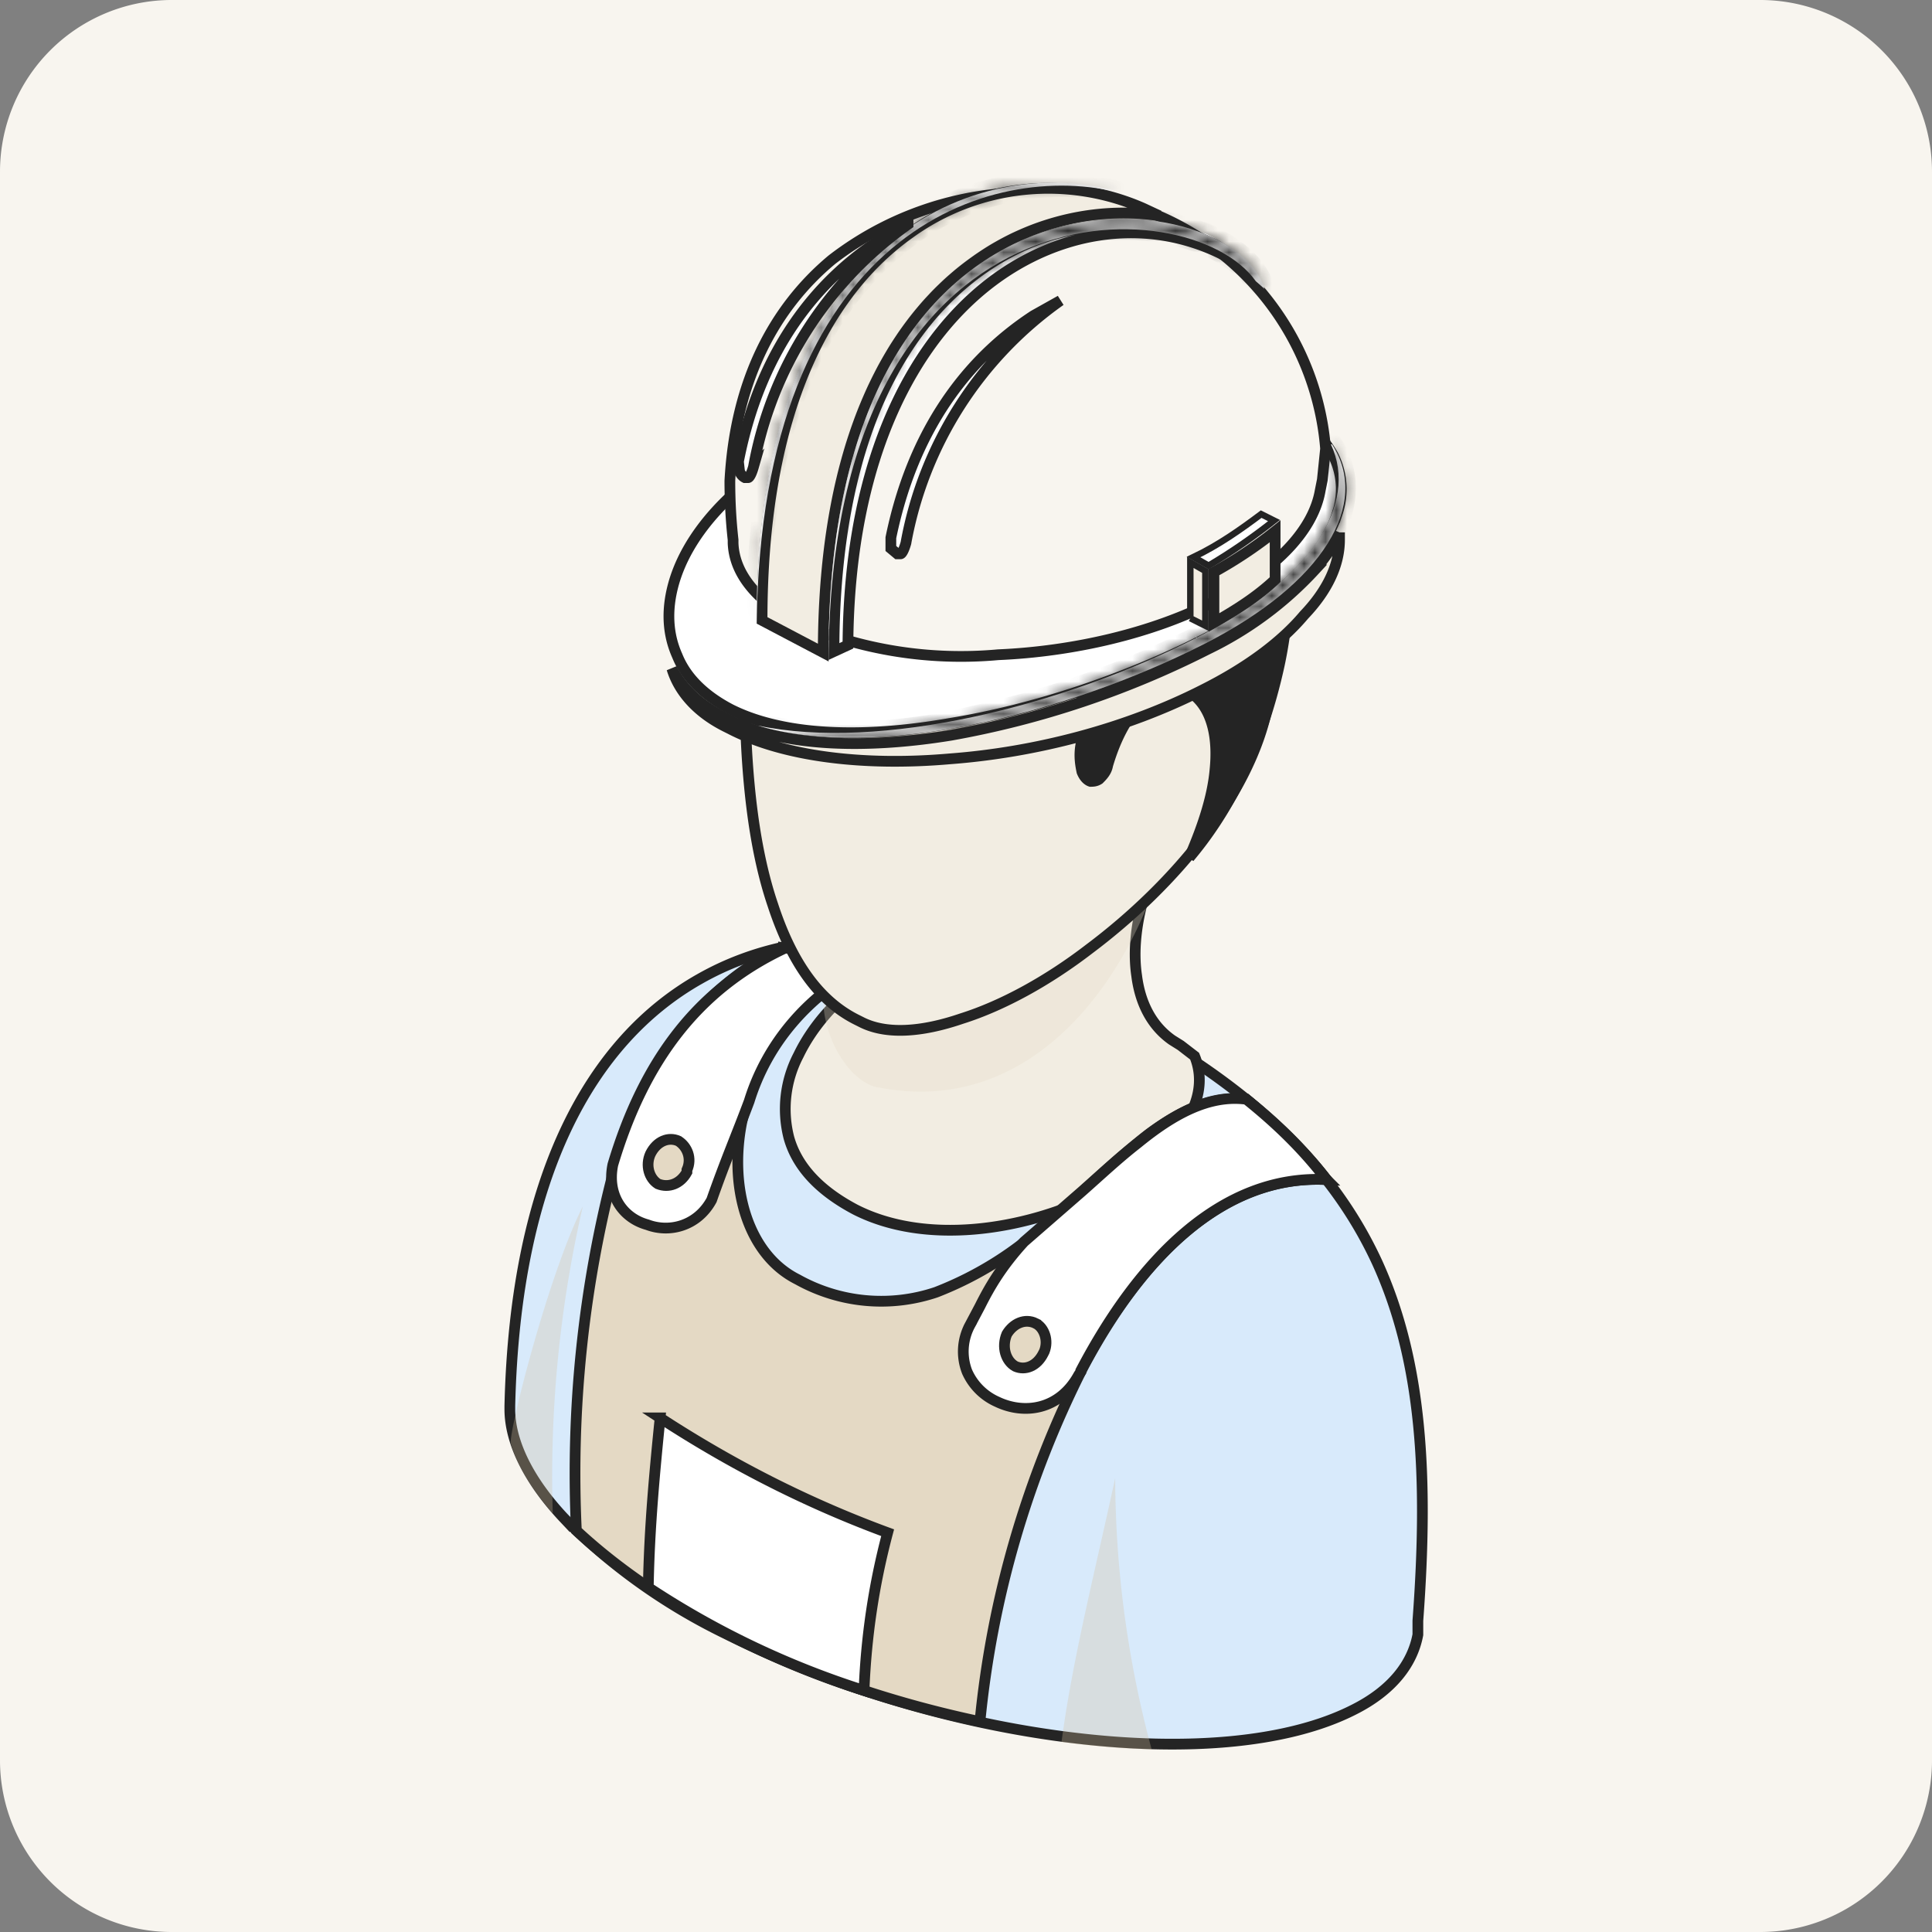 <svg xmlns="http://www.w3.org/2000/svg" width="180" height="180" fill="none"><rect width="100%" height="100%" fill="#808080" stroke="none"/><style><![CDATA[.B{fill:#fff}.C{fill-rule:evenodd}.D{fill:#f2ede2}.E{stroke:#242424}.F{fill:#242424}.G{fill:#e4d9c4}]]></style><path fill="#f8f5ef" d="M0 16A16 16 0 0 1 16 0h148a16 16 0 0 1 16 16v148a16 16 0 0 1-16 16H16a16 16 0 0 1-16-16V16Z"/><path fill="#d8eafb" d="M132.1 151c1-13.4.4-24.2-3.8-33.4-4.3-9.3-12.3-17-26.5-24.2-13-6.7-26.4-8-36.6-2.2C55.1 96.9 48 109.5 47.5 131v.3c0 3 1.7 6.6 5.1 10.2a55 55 0 0 0 15 10.7c10 5 21.6 8.4 32.3 9.7 10.6 1.3 20.1.5 26.2-2.6 3.6-1.8 5.5-4.3 6-7V151Z" class="E"/><path fill="#d3bf9e" d="M107.3 163a98.1 98.1 0 0 1-3.4-25.3c-1.9 8.8-4 17-5 24.6 2.8.4 5.7.6 8.4.7Zm-55.8-22a112 112 0 0 1 2.8-28.6c-3.2 6.3-7 21.3-6.7 22.1.6 2.1 2 4.3 3.9 6.5Z" opacity=".3" style="mix-blend-mode:multiply" class="C"/><g class="E"><path d="M98.1 90.4l-.2.2-.3-.2-1-.4c-1.6-.6-3.1-.8-4.7-.8h-2.4l-2.8-.1c-2.2 0-4.7 1-6.9 2.7s-4.2 4-5.4 6.5a10.8 10.8 0 0 0-.9 7.7c.7 2.5 2.6 4.8 6.2 6.7 6.5 3.3 15.5 2 22.3-1.3a22 22 0 0 0 8-6.2c1.7-2.2 2.2-4.6 1.3-6.8l-1.3-1-.8-.5c-2-1.4-3-3.6-3.3-6-.3-2-.1-4.2.4-6.3L98 90.4z" class="D"/><path d="M72.9 88.3C65 92.1 60 99.5 57.2 109a112 112 0 0 0-3.5 33.6c8.6 8 22 14.5 37.6 17.8a93 93 0 0 1 9.6-33c5.4-10.2 13-18 22.7-17.5-2-2.6-4.5-5-7.5-7.5-3.1-.3-6 1-9 3.2-3 2.3-6 5.3-9.3 8.1a32.4 32.4 0 0 1-10.6 6.7 16 16 0 0 1-12.9-1.2c-4.6-2.3-6.4-8.5-5.2-14.6a21.7 21.7 0 0 1 12.3-15.1L73 88.3Z" class="G"/><path d="M116 102.4c-3.4-.4-6.7 1.4-10 4.1-1.8 1.4-3.5 3-5.2 4.5l-5.4 4.7c-2.1 2.3-3.2 4.2-4.1 6l-.9 1.7a5.2 5.2 0 0 0-.3 4.4 5.5 5.5 0 0 0 2.8 2.8c2.5 1.2 5.8.8 7.6-2.5l.2-.3v-.1c5.4-10.3 13.1-18.3 22.9-17.8l-.1-.1c-2-2.6-4.4-5-7.4-7.4ZM73 88.4c-8 3.8-13 10.4-15.9 20.1-.6 2.9 1 5 3.2 5.6 2.1.8 4.7.1 6-2.3 1.3-3.7 2.3-6 3.5-9.2 1.6-5.2 5.4-10.1 11.7-13.1L73 88.3Z" class="B"/></g><path d="M81.8 101.3c12.5 2.5 21-7 25-16.7l-8.8 6a43 43 0 0 0-11.3-2 17 17 0 0 0-10 4.5c0 3.6 2.4 7.6 5 8.2Z" opacity=".3" style="mix-blend-mode:multiply" class="C G"/><g class="E"><path d="M95.9 38.3a26.3 26.3 0 0 0-18.7 5.9c-4.8 4.2-7.9 10.6-7.8 19.4 0 8.4.8 15.4 2.6 20.7 1.7 5.2 4.2 8.9 7.8 10.7l.4.2c2.3 1.2 5.6 1 9.4-.3 3.8-1.2 8-3.5 11.9-6.5 8-6 15-14.5 16.6-22.6 2.8-14-8-26.7-22-27.4h-.2Z" class="D"/><path d="M108.5 34a35.9 35.9 0 0 0-26.9-3.3c-5.1 1.5-8.4 4.3-10 7.7-1.4 3.2-1.3 7 .4 11a13 13 0 0 1 7.2-2.2c3.2-.1 6.8.4 10.2 1.9 3.4 1.4 6.6 3.8 8.7 7.1 2.1 3.4 3.2 7.7 2.6 13.2-.2 1.1 0 2 .1 2.5.2.5.5.8.8.9.2 0 .5 0 .8-.2.3-.3.7-.7.8-1.3 1-3.4 2.5-5.5 4-6.5a3.3 3.3 0 0 1 4.5.4c1.2 1.3 1.8 3.5 1.5 6.5-.2 2.3-1 5-2.4 8.2 3.3-3.9 6.6-9.7 8.4-18 1.5-7.1.8-12.9-1.2-17.5s-5.4-8-9.5-10.4Z" class="F"/><g fill="#e7ccbf"><path d="M88.3 41.3c-4.3.8-9.8 3.3-13.8 6.4 4.5-.4 8.5.5 11.8 2.6 3.2 2 5.5 5.1 7 9 .5-3.1.6-6 0-8.7-.6-3.3-2.2-6.3-5-9.3Z"/><path d="M88.3 41.3c-4.3.8-9.8 3.3-13.8 6.4 4.7-.5 9.6.2 14.2 2.8A30 30 0 0 1 101 65.2a15.7 15.7 0 0 0-2.7-14.4 35.7 35.7 0 0 0-5-5c-1.8-1.6-3.6-3-5.1-4.5Z"/></g><g fill="#b0b0b0"><path d="M105.7 30.4c5.5 5 10.5 13.5 11.4 24.3 1-9.9-2-17.2-6.9-22-1.4-.9-2.9-1.7-4.5-2.3ZM81.3 36.7c-3.4-.6-6.6-.3-9 1-.9 1.8-1 3.9-.9 5.8.2 1.8.8 3.3 1.5 4.3 2.3-1.4 5.2-1.8 8.1-1.5a28.2 28.2 0 0 1 17.3 9c1.2 1.5 2.2 3 2.8 4.5a21 21 0 0 0-9.5-18.7 25.8 25.8 0 0 0-10.3-4.4ZM102.4 38c4.1 7.2 5 14.9 3.3 23.2 2-4.3 2.5-9 1.9-13.2-.7-4.4-2.5-8-5.2-10Z"/><path d="M86.2 33 79 34.2c-2 .5-3.8 1.2-5.5 2.4 4.6-.2 8.9 1.8 12.2 5 3.2 3 5.7 7 7.1 11 1-6.8-1.3-14.1-6.6-19.6Z"/></g><path d="M119 37.8c-5-2.5-12.5-3.5-20.5-2.8-8 .6-16.4 2.8-23.5 6.4h0c-7 3.7-11.1 8.6-12.3 13.2-.6 2.3-.5 4.5.4 6.5.8 2 2.5 3.7 5 5 5 2.5 12.4 2.7 20.4 1.3 8-1.3 16.5-4.2 23.6-7.8 7-3.6 11.3-7.9 12.5-11.8a7 7 0 0 0-.4-5.4 11 11 0 0 0-5-4.6z" class="B"/><path fill="#f8f5ef" d="M98 18a30.1 30.1 0 0 0-20.5 6.2c-5.4 4.5-9 11.3-9.5 20.6 0 1.9.1 3.7.3 5.5v.3c.1 2.7 2 5.3 6 7.4A38.3 38.3 0 0 0 93 61c7-.3 14.4-2 20.2-5 6-3.1 9.2-6.8 9.8-10.3l.2-1 .3-2.9a25.9 25.9 0 0 0-25.3-23.8Z"/><path d="M124.8 49.6c-.5 1.2-1.3 2.3-2.3 3.5a33.2 33.2 0 0 1-10 7.4 86.2 86.2 0 0 1-23.9 8c-8 1.3-15.8 1.1-21-1.6-2.6-1.3-4.1-2.9-5-4.6.6 2 2.2 4 5 5.4l.4.2c5 2.6 12.5 3.5 20.5 2.8 8-.6 16.4-2.8 23.5-6.4 4.2-2.1 7.4-4.5 9.5-7 2.2-2.3 3.3-4.7 3.3-7v-.7Z" class="D"/><path d="M110 21.6c-3.8-1-8.7-1-13.5.8C87 26.1 77.7 37 77.7 60.7l1.3-.6c.1-17.6 6.3-29 14.3-34.5 7.3-5 16-5.2 22.8-.6a12.4 12.4 0 0 0-6-3.4Z" class="B"/><path d="M106.5 19.4a22 22 0 0 0-21.7 2.3C77.3 27 71 37.9 71 57.8l5.7 3c0-19.9 6.4-31 14.2-36.5 5.6-4 12-5 17.1-4.2l-1.5-.7Z" class="D"/></g><mask id="A" class="B"><path d="m117 26.2.8.7c-3-10.2-40.9-14.5-40.6 34.5.2-45.2 33.6-44 39.8-35.2Z" class="C"/></mask><path d="m117 26.2.8.7c-3-10.2-40.9-14.5-40.6 34.5.2-45.2 33.6-44 39.8-35.2Z" class="B C"/><path d="m117 26.2-.7.8v-.1l-.2-.1.9-.6Zm.8.7 1-.3.9 3.2-2.6-2.2.7-.7ZM77.2 61.4h1-2 1ZM117 26.2l.6-.8.8.7-.6.8-.7.7-.8-.6.7-.8Zm.8.7-1 .2c-.6-2-3-4-6.9-5-3.7-1-8.5-1-13.2.8-9.4 3.6-18.6 14.3-18.5 38.5h-2C76 36.7 85.6 25 95.9 21c5.1-2 10.4-2 14.5-.9s7.5 3.5 8.3 6.5l-1 .3ZM77.2 61.4h-1c.1-22.9 8.6-34.3 18.2-38.7 4.8-2.2 9.7-2.7 14-2 4 .6 7.6 2.4 9.4 5l-.8.5-.9.6c-1.3-1.9-4.2-3.5-8.1-4.2-3.8-.6-8.4-.2-12.7 1.9-8.7 4-17 14.6-17.1 37h-1Z" mask="url(#A)" class="F"/><mask id="B" class="B"><path d="M104.5 18c-11.7-3.8-34.2 2.3-34 40v.1c.4-36.5 21.8-43.3 34-40.1Zm7.3 3.6 1.6.7-1-.5-.6-.2Z" class="C"/></mask><path d="M104.5 18c-11.7-3.8-34.2 2.3-34 40v.1c.4-36.5 21.8-43.3 34-40.1Zm7.3 3.6 1.6.7-1-.5-.6-.2Z" class="B C"/><path d="m104.5 18 .3-1-.6 2 .3-1Zm-34 40h1-1Zm0 .1-.3 1-.7-.2V58h1Zm0 0h1v1.4l-1.3-.4.3-1Zm41.3-36.5-.3 1 .6-2-.3 1Zm1.6.7.4-.9-.9 1.8.5-.9Zm-1-.5.3-1-.4 1Zm-8-3.8-.2 1a22.1 22.1 0 0 0-20.5 4.2C76.9 28.7 71.4 39.3 71.5 58h-2c0-19 5.6-30.4 13-36.4a24 24 0 0 1 22.3-4.6l-.3 1ZM70.6 58h1v.1h-2 1Zm0 .1.3-.9-.3 1-.3.9.3-1Zm0 0h-1c.2-18.4 5.7-29.6 13-35.7a25 25 0 0 1 22.2-5.4l-.2 1-.3 1a23 23 0 0 0-20.5 5c-6.6 5.6-12 16-12.2 34.2h-1Zm41.3-36.5.4-1 1.6.8-.4 1-.5.8-1.5-.6.4-1Zm1.6.7-.5.9-1-.5.4-1 .5-.8 1 .5-.4 1Zm-1-.5-.4 1-.5-.2.3-1 .3-1 .6.2-.4 1Z" mask="url(#B)" class="F"/><mask id="C" class="B"><path d="M124 41.4c2.6 5.6-1.9 12.6-12.5 18C99 65.8 82 70 70.6 67.6c10.9 3.3 28.6-1 41.6-7.6 11.2-5.7 15.5-13.1 11.9-18.6Z" class="C"/></mask><path d="M124 41.4c2.6 5.6-1.9 12.6-12.5 18C99 65.8 82 70 70.6 67.6c10.9 3.3 28.6-1 41.6-7.6 11.2-5.7 15.5-13.1 11.9-18.6Z" class="B C"/><path d="m124 41.4-.8.4-.7-1.4h1.6v1Zm-12.5 18-.5-.9.5 1Zm-40.9 8.2-.3 1 .5-2-.2 1Zm41.6-7.6.5 1-.5-1Zm11.9-18.6v-1h.5l.3.4-.8.6Zm0 0 .9-.4c1.4 3.2.8 6.7-1.5 10a30.7 30.7 0 0 1-11.6 9.3l-.4-.9-.5-.9c5.3-2.6 8.9-5.7 10.9-8.6 2-3 2.4-5.7 1.3-8.1l.9-.4Zm-12.6 18 .4 1c-6.3 3.1-13.7 5.8-21 7.4a51 51 0 0 1-20.5.8l.2-1 .2-1a49 49 0 0 0 19.6-.8 86.8 86.8 0 0 0 20.6-7.3l.5 1Zm-40.9 8.2.3-1a41.8 41.8 0 0 0 19.5 0c7.3-1.5 15-4.2 21.4-7.5l.4 1 .5.8a87.5 87.5 0 0 1-21.9 7.6 43.7 43.7 0 0 1-20.5 0l.3-.9Zm41.6-7.6-.4-.9c5.4-2.8 9.1-6 11-9 2-3 2-5.8.5-8.2l.8-.5.8-.6c2.1 3.2 1.8 6.9-.4 10.4a29.5 29.5 0 0 1-11.8 9.7l-.5-.9Zm11.9-18.6v1-2 1Z" mask="url(#C)" class="F"/><g class="E"><path d="m84.6 20.8-2.4 1.4C76.9 25.6 71 31.7 68.8 43l.1.9c.1.3.3.5.5.6h.3c.1 0 .3-.3.5-1a35.4 35.4 0 0 1 14.4-22.6ZM98.8 28l-2.5 1.4c-5.2 3.4-11 9.5-13.3 20.7v1l.6.5h.3c.1 0 .3-.3.5-1A35.4 35.4 0 0 1 98.8 28Z" class="B"/><g class="D"><path d="M118.8 49.5a40.3 40.3 0 0 1-5.7 3.8V58c2.1-1.2 4-2.4 5.7-4v-4.5Z"/><path d="m110.9 57.6 1.4.7v-5.1l-1.4-.8v5.2Z" stroke-width=".6"/></g><path stroke-width=".6" d="M117.5 47.9c-2 1.5-4 2.9-6.3 4l1.4.8c2.2-1.3 4.2-2.7 6.1-4.2l-1.2-.6Z" class="B"/><path d="M96.5 123.3c-1-.5-2.1 0-2.7 1-.5 1.2-.1 2.5.8 3 .9.4 2 0 2.6-1.2l.1-.2c.4-1 0-2.2-.8-2.6zm-33.3-17c-.9-.4-2 0-2.6 1.2-.5 1.1-.1 2.3.7 2.8 1 .4 2.1 0 2.7-1.1v-.2c.5-1.1 0-2.2-.8-2.7z" class="G"/><path d="M61.5 132.1c-.5 5-1 10.1-1.1 15.8a80.7 80.7 0 0 0 20.1 9.6c.2-5 .9-9.8 2.2-14.7-7.6-2.8-14.6-6.4-21.2-10.7Z" class="B"/></g></svg>